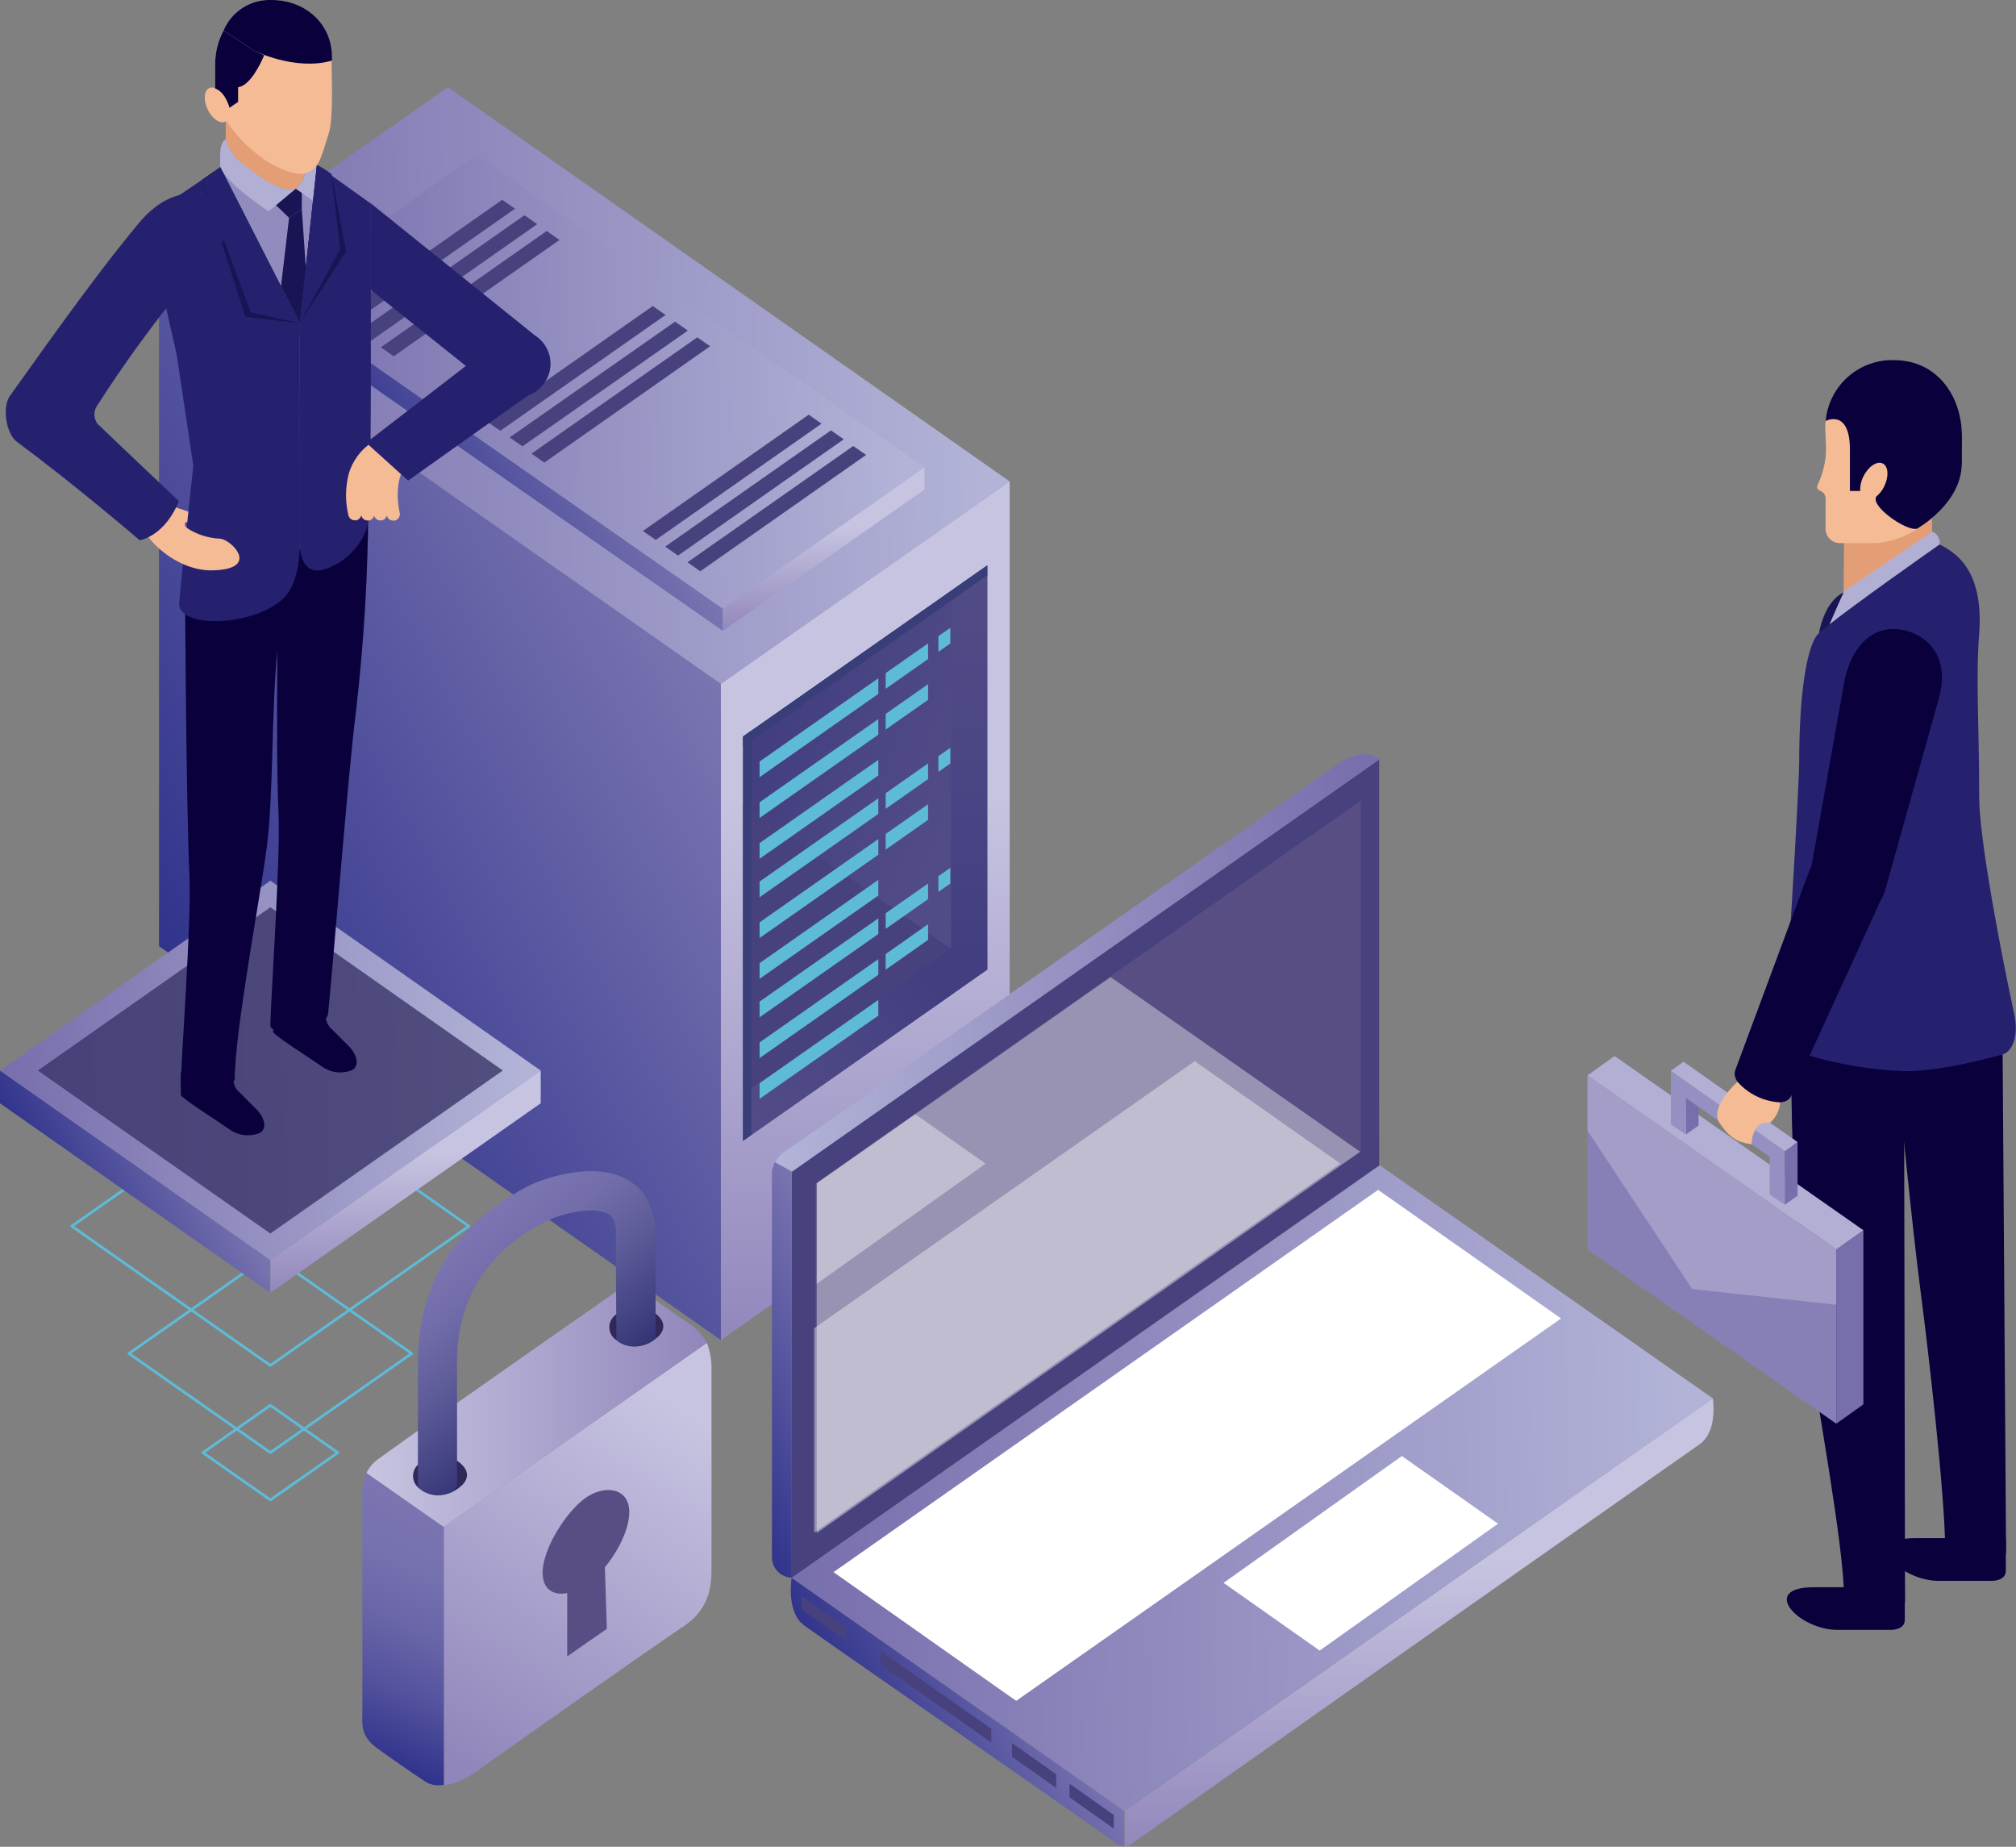 <svg xmlns="http://www.w3.org/2000/svg" width="547" height="501" viewBox="0 0 547 501" fill="none"><rect x="0" y="0" width="547" height="501" fill="#808080" stroke="none"/><g clip-path="url(#clip0_1239_5456)"><path d="M195.598 363.536L43.148 256.677V78.606L195.598 185.481V363.536Z" fill="url(#paint0_linear_1239_5456)"></path><path d="M195.602 363.536L273.954 308.609V130.553L195.602 185.481V363.536Z" fill="url(#paint1_linear_1239_5456)"></path><path d="M121.501 23.646L43.148 78.654L195.598 185.513L273.95 130.602L121.501 23.646Z" fill="url(#paint2_linear_1239_5456)"></path><path d="M196.134 171.145L74.648 86.418V80.362L196.134 165.089V171.145Z" fill="url(#paint3_linear_1239_5456)"></path><path d="M196.133 171.145L250.823 132.809V126.752L196.133 165.089V171.145Z" fill="url(#paint4_linear_1239_5456)"></path><path d="M129.339 41.993L74.648 80.394L196.134 165.121L250.824 126.784L129.339 41.993Z" fill="url(#paint5_linear_1239_5456)"></path><g style="mix-blend-mode:multiply"><path d="M136.253 54.203L91.266 85.742L94.731 88.174L139.734 56.619L136.253 54.203Z" fill="#47417D"></path></g><g style="mix-blend-mode:multiply"><path d="M142.292 58.391L97.305 89.946L100.77 92.362L145.757 60.807L142.292 58.391Z" fill="#47417D"></path></g><g style="mix-blend-mode:multiply"><path d="M148.339 62.659L103.336 94.214L106.818 96.647L151.805 65.091L148.339 62.659Z" fill="#47417D"></path></g><g style="mix-blend-mode:multiply"><path d="M177.107 83.019L132.281 114.446L135.747 116.862L180.589 85.436L177.107 83.019Z" fill="#47417D"></path></g><g style="mix-blend-mode:multiply"><path d="M183.155 87.256L138.281 118.666L141.763 121.082L186.621 89.688L183.155 87.256Z" fill="#47417D"></path></g><g style="mix-blend-mode:multiply"><path d="M189.198 91.508L144.211 123.063L147.676 125.496L192.663 93.941L189.198 91.508Z" fill="#47417D"></path></g><g style="mix-blend-mode:multiply"><path d="M219.424 112.497L174.438 144.052L177.919 146.468L222.906 114.929L219.424 112.497Z" fill="#47417D"></path></g><g style="mix-blend-mode:multiply"><path d="M225.464 116.749L180.477 148.288L183.958 150.72L228.945 119.165L225.464 116.749Z" fill="#47417D"></path></g><g style="mix-blend-mode:multiply"><path d="M231.51 120.985L186.523 152.541L190.005 154.973L234.992 123.418L231.51 120.985Z" fill="#47417D"></path></g><path d="M201.656 309.43L267.871 263.024V153.394L201.656 199.817V309.43Z" fill="url(#paint6_linear_1239_5456)"></path><g style="mix-blend-mode:multiply"><path d="M201.656 309.43L258.055 269.902V257.434L201.656 217.906V309.43Z" fill="#47417D"></path></g><path d="M203.836 307.916L258.059 269.902V257.257L203.836 295.255V307.916Z" fill="url(#paint7_linear_1239_5456)"></path><path d="M258.055 160.288V269.902L267.871 263.024V153.394L258.055 160.288Z" fill="url(#paint8_linear_1239_5456)"></path><path d="M203.832 198.206L201.656 199.817V309.43L203.832 307.82V198.206Z" fill="#002B64"></path><path d="M201.656 202.459L267.871 156.084V153.394L201.656 199.769V202.459Z" fill="#002B64"></path><g style="mix-blend-mode:multiply" opacity="0.8"><path d="M201.656 309.43L267.871 263.024V153.394L201.656 199.817V309.43Z" fill="#47417D"></path></g><path d="M251.821 174.528L240.312 182.598V186.85L251.821 178.78V174.528Z" fill="#5EBBD8"></path><path d="M254.609 172.579V176.831L257.849 174.544V170.307L254.609 172.579Z" fill="#5EBBD8"></path><path d="M238.315 183.999L206.094 206.598V210.835L238.315 188.235V183.999Z" fill="#5EBBD8"></path><path d="M251.821 185.594L240.312 193.664V197.916L251.821 189.846V185.594Z" fill="#5EBBD8"></path><path d="M238.315 195.065L206.094 217.648V221.901L238.315 199.301V195.065Z" fill="#5EBBD8"></path><path d="M238.315 206.131L206.094 228.714V232.967L238.315 210.367V206.131Z" fill="#5EBBD8"></path><path d="M251.821 207.098L240.312 215.168V219.42L251.821 211.35V207.098Z" fill="#5EBBD8"></path><path d="M254.609 205.149V209.385L257.849 207.114V202.861L254.609 205.149Z" fill="#5EBBD8"></path><path d="M238.315 216.553L206.094 239.152V243.405L238.315 220.805V216.553Z" fill="#5EBBD8"></path><path d="M251.821 218.164L240.312 226.234V230.486L251.821 222.4V218.164Z" fill="#5EBBD8"></path><path d="M238.315 227.619L206.094 250.218V254.471L238.315 231.871V227.619Z" fill="#5EBBD8"></path><path d="M238.315 238.685L206.094 261.284V265.537L238.315 242.937V238.685Z" fill="#5EBBD8"></path><path d="M251.821 239.667L240.312 247.737V251.99L251.821 243.904V239.667Z" fill="#5EBBD8"></path><path d="M254.609 237.702V241.955L257.849 239.684V235.431L254.609 237.702Z" fill="#5EBBD8"></path><path d="M238.315 249.123L206.094 271.722V275.974L238.315 253.375V249.123Z" fill="#5EBBD8"></path><path d="M251.821 250.717L240.312 258.804V263.056L251.821 254.97V250.717Z" fill="#5EBBD8"></path><path d="M238.315 260.189L206.094 282.788V287.04L238.315 264.441V260.189Z" fill="#5EBBD8"></path><path d="M238.315 271.255L206.094 293.854V298.09L238.315 275.507V271.255Z" fill="#5EBBD8"></path><path d="M303.025 500.178C295.321 494.525 244.644 459.49 224.206 445.187C222.159 443.769 219.821 442.062 218.258 440.982C213.229 437.471 214.792 428 214.792 428L305.056 491.255V500.919C304.32 500.882 303.613 500.623 303.025 500.178Z" fill="url(#paint9_linear_1239_5456)"></path><path d="M306.881 500.291C318.277 492.237 424.547 417.433 461.104 391.838C466.261 388.229 464.73 379.322 464.73 379.322L305.156 491.255V500.919C305.776 500.865 306.371 500.648 306.881 500.291Z" fill="url(#paint10_linear_1239_5456)"></path><path d="M374.402 316.131L214.844 428.016L305.076 491.271L464.73 379.338L374.402 316.131Z" fill="url(#paint11_linear_1239_5456)"></path><g style="mix-blend-mode:soft-light"><path d="M373.931 322.784L226.156 426.486L275.721 461.407L423.56 357.673L373.931 322.784Z" fill="white"></path></g><g style="mix-blend-mode:soft-light"><path d="M380.364 394.995L331.992 429.401L358.072 447.764L406.46 413.341L380.364 394.995Z" fill="white"></path></g><path d="M214.847 428C214.117 427.979 213.398 427.814 212.731 427.515C212.065 427.217 211.463 426.79 210.962 426.259C210.46 425.728 210.068 425.103 209.809 424.421C209.549 423.738 209.426 423.011 209.448 422.281V318.048C209.55 317.082 209.828 316.143 210.27 315.277L214.847 317.806V428Z" fill="url(#paint12_linear_1239_5456)"></path><path d="M214.844 428L374.273 316.131V205.938L214.844 317.806V428Z" fill="url(#paint13_linear_1239_5456)"></path><g style="mix-blend-mode:multiply"><path d="M214.844 428L374.273 316.131V205.938L214.844 317.806V428Z" fill="#47417D"></path></g><path d="M362.777 207.42C327.816 231.855 227.381 302.456 212.874 312.442C211.772 313.121 210.893 314.106 210.344 315.277L214.921 317.822L374.35 205.954C374.35 205.954 370.321 202.136 362.777 207.42Z" fill="url(#paint14_linear_1239_5456)"></path><g style="mix-blend-mode:multiply"><path d="M221.242 415.903L369.227 312.088V217.197L221.242 320.996V415.903Z" fill="#594E83"></path></g><g style="mix-blend-mode:soft-light" opacity="0.39"><path d="M301.34 265.069L221.602 320.996V415.903L369.07 312.459L301.34 265.069Z" fill="white"></path></g><g style="mix-blend-mode:soft-light" opacity="0.39"><path d="M220.891 415.774L363.653 315.632L324.162 287.878L220.891 360.347V415.774Z" fill="white"></path></g><g style="mix-blend-mode:soft-light" opacity="0.39"><path d="M221.602 348.266L267.427 315.68L248.326 302.262L221.602 320.996V348.266Z" fill="white"></path></g><g style="mix-blend-mode:multiply"><path d="M290.195 483.877L302.204 492.366V496.071L290.195 487.582V483.877Z" fill="#47417D"></path><path d="M274.578 472.844L286.57 481.332V485.037L274.578 476.565V472.844Z" fill="#47417D"></path><path d="M238.938 447.925L268.966 468.994V472.699L238.938 451.63V447.925Z" fill="#47417D"></path><path d="M217.484 432.929L229.477 441.401V445.106L217.484 436.633V432.929Z" fill="#47417D"></path></g><path d="M129.031 480.688C143.28 470.589 171.568 450.631 185.769 440.966C193.054 436.021 193.054 429.224 193.054 424.859V371.349C193.081 368.934 192.654 366.535 191.797 364.277C176.242 375.182 120.359 414.211 120.359 414.211V484.183C120.359 484.183 123.728 484.425 129.031 480.688Z" fill="url(#paint15_linear_1239_5456)"></path><path d="M114.797 482.911C110.848 480.285 105.609 476.661 102.16 474.132C97.598 470.798 98.323 467.125 98.323 464.468V406.029C98.187 403.819 98.585 401.609 99.484 399.585L120.438 414.195V484.167C119.463 484.387 118.452 484.388 117.476 484.171C116.501 483.954 115.586 483.523 114.797 482.911Z" fill="url(#paint16_linear_1239_5456)"></path><path d="M170.988 347.751C170.988 347.751 181.723 355.643 187.397 359.316C189.228 360.608 190.734 362.306 191.797 364.277C174.067 376.745 120.376 414.211 120.376 414.211L99.422 399.585C100.202 397.979 101.398 396.61 102.887 395.623C120.263 383.027 170.988 347.751 170.988 347.751Z" fill="url(#paint17_linear_1239_5456)"></path><g style="mix-blend-mode:multiply"><path d="M147.227 426.598C147.227 420.155 153.674 409.975 158.945 406.302C164.216 402.63 170.744 403.693 170.744 410.168C170.744 414.775 167.794 420.719 164.119 425.165C164.328 431.849 164.441 435.2 164.651 441.884C160.46 444.8 158.203 446.298 153.9 449.358V432.171C150.16 432.912 147.227 431.205 147.227 426.598Z" fill="#594E83"></path></g><g style="mix-blend-mode:multiply"><path d="M168.197 355.869C167.805 356.109 167.428 356.373 167.068 356.658C166.502 357.069 166.047 357.614 165.745 358.245C165.444 358.876 165.305 359.572 165.342 360.271C165.379 360.969 165.59 361.647 165.956 362.243C166.323 362.838 166.832 363.333 167.439 363.681C168.75 364.699 170.357 365.264 172.017 365.292C174.296 365.291 176.495 364.448 178.19 362.924C178.19 362.924 182.736 359.703 177.336 355.933C176.006 354.98 174.413 354.461 172.776 354.45C171.14 354.438 169.54 354.934 168.197 355.869Z" fill="#2F2858"></path></g><g style="mix-blend-mode:multiply"><path d="M114.927 396.251C113.976 396.863 114.653 396.412 113.782 397.024C113.22 397.438 112.77 397.986 112.472 398.617C112.174 399.248 112.038 399.944 112.077 400.64C112.115 401.337 112.326 402.013 112.692 402.608C113.057 403.203 113.565 403.698 114.169 404.047C115.481 405.063 117.087 405.628 118.747 405.658C121.031 405.64 123.231 404.793 124.936 403.274C124.936 403.274 129.466 400.053 124.066 396.3C122.735 395.346 121.141 394.829 119.504 394.82C117.867 394.812 116.267 395.312 114.927 396.251Z" fill="#2F2858"></path></g><path d="M118.694 405.561C121.627 405.561 124.013 404.305 124.013 402.71V369.496C124.013 352.454 132.072 339.632 147.901 331.417C151.833 329.388 161.231 326.907 165.196 329.468C165.728 329.807 167.372 330.886 167.114 335.525C167.114 335.638 167.114 335.734 167.114 335.847C167.114 343.675 167.151 351.498 167.227 359.316V362.989C167.227 364.068 169.37 365.212 172.562 365.212C174.529 365.115 176.404 364.354 177.881 363.053V359.203C177.881 351.429 177.843 343.654 177.768 335.879C178.203 327.052 174.319 322.639 170.982 320.464C161.843 314.569 147.353 319.659 143.017 321.914C123.674 331.949 113.391 348.395 113.391 369.432V402.404C113.375 405.304 118.694 405.561 118.694 405.561Z" fill="url(#paint18_linear_1239_5456)"></path><path d="M513.391 276.184C513.391 278.503 518.839 333.254 521.047 349.829C523.158 365.84 527.785 405.916 527.785 420.445C527.785 421.283 530.799 423.667 535.699 424.553C539.035 425.197 544.306 422.346 544.306 421.234L543.307 276.264L513.391 276.184Z" fill="#09003C"></path><path d="M532.103 417.272H519.611C504.653 417.272 515.324 428.853 526.059 428.853H540.565C540.565 428.853 544.24 428.853 544.24 426.163V417.272H532.103Z" fill="#09003C"></path><path d="M486.07 276.184C486.167 280.549 486.07 287.459 486.07 297.124C486.355 319.205 487.872 341.254 490.616 363.166C492.727 379.177 500.367 419.253 500.367 433.782C500.367 434.62 503.398 437.004 508.298 437.89C511.618 438.55 516.889 435.683 516.889 434.588L516.599 276.216L486.07 276.184Z" fill="#09003C"></path><path d="M504.701 430.577H492.193C477.235 430.577 487.922 442.158 498.641 442.158H513.147C513.147 442.158 516.822 442.158 516.822 439.468V430.577H504.701Z" fill="#09003C"></path><path d="M500.404 137.931C500.404 137.931 500.227 157.615 500.227 160.756C500.227 165.379 510.414 159.322 513.476 157.244C524.453 149.786 524.018 147.579 524.227 145.598V137.931H500.404Z" fill="#E39E76"></path><path d="M513.875 97.661C524.787 97.661 532.331 107.519 532.331 118.408V125.641C532.331 136.207 519.081 147.338 508.233 147.338H498.997C497.97 147.271 497.009 146.803 496.325 146.034C495.64 145.266 495.286 144.258 495.339 143.23C495.339 142.425 495.339 138.076 495.339 135.643C495.402 135.162 495.318 134.673 495.096 134.242C494.874 133.81 494.526 133.456 494.097 133.227C492.212 132.599 493.388 131.182 493.646 130.489C494.507 128.43 495.076 126.262 495.339 124.046C495.693 120.679 495.016 116.411 495.339 114.236C496.58 106.086 502.898 97.661 513.875 97.661Z" fill="#F5BB95"></path><path d="M532.335 118.408C532.335 107.519 525.662 97.662 513.735 97.662C509.145 97.591 504.699 99.259 501.29 102.331C497.881 105.403 495.762 109.651 495.359 114.22C495.44 114.091 501.936 110.902 501.936 121.92C501.936 129.507 501.936 133.195 501.936 133.195H504.74C504.662 131.807 504.969 130.425 505.627 129.2C506.965 126.51 509.302 124.964 510.849 125.737C512.397 126.51 512.558 129.313 511.22 132.003C510.723 133.017 510.02 133.917 509.157 134.645C507.207 137.206 517.426 144.31 520.198 143.408C520.198 143.408 532.319 136.658 532.319 125.528L532.335 118.408Z" fill="#09003C"></path><path d="M524.287 144.229C524.961 144.5 525.524 144.992 525.884 145.623C526.244 146.255 526.38 146.99 526.269 147.708C526.269 147.708 511.118 158.871 496.305 169.583L500.221 160.466L524.287 144.229Z" fill="#B2AFD4"></path><path d="M526.274 147.708C526.274 147.708 499.679 166.264 493.537 171.741C490.314 174.657 488.17 187.72 488.17 206.969C488.17 212.236 485.478 258.868 484.285 273.864C483.705 281.209 482.98 283.948 489.443 285.929C498.331 288.688 507.545 290.259 516.845 290.6C526.21 290.6 537.283 287.653 543.263 286.074C546.132 285.333 547.809 280.758 546.487 274.944C543.263 260.14 537.009 227.844 537.009 216.247C537.009 196.096 536.058 184.595 537.009 171.87C538.363 154.151 530.03 149.609 526.274 147.708Z" fill="#25216F"></path><path d="M500.22 160.756C500.22 160.756 495.385 162.366 493.531 171.741L496.304 169.583C496.304 169.583 498.786 163.736 500.22 160.756Z" fill="#191454"></path><path d="M511.687 240.827C511.387 242.167 510.827 243.436 510.037 244.559C509.247 245.683 508.244 246.64 507.084 247.376C505.924 248.112 504.63 248.612 503.276 248.848C501.923 249.084 500.536 249.052 499.195 248.752C496.493 248.144 494.142 246.491 492.659 244.153C491.175 241.816 490.68 238.987 491.281 236.285L500.226 185.996C502.161 174.576 508.785 169.18 516.732 170.968C522.357 172.224 529.627 177.701 525.887 190.104L511.687 240.827Z" fill="#09003C"></path><path d="M486.069 297.14C483.974 302.52 468.774 295.529 470.87 290.214L490.905 236.269C491.405 234.984 492.155 233.811 493.11 232.817C494.066 231.823 495.209 231.028 496.473 230.477C497.737 229.926 499.098 229.63 500.478 229.607C501.857 229.584 503.227 229.833 504.509 230.341C505.788 230.838 506.956 231.582 507.947 232.53C508.938 233.478 509.732 234.612 510.284 235.867C510.837 237.122 511.136 238.474 511.166 239.844C511.195 241.215 510.955 242.578 510.457 243.856L486.069 297.14Z" fill="#09003C"></path><path d="M498.239 386.216L430.734 338.972V291.712L498.239 338.956V386.216Z" fill="#8680B6"></path><path d="M498.242 386.216L505.592 380.981V333.721L498.242 338.956V386.216Z" fill="#766FAC"></path><path d="M438.084 286.477L430.734 291.728L498.239 338.972L505.589 333.737L438.084 286.477Z" fill="#B2AFD4"></path><path d="M457.43 307.771L460.879 305.307V300.265L457.43 297.833V307.771Z" fill="#766FAC"></path><path d="M453.352 290.488V305.033L457.43 307.771V297.833L480.189 313.86V324.088L484.267 326.827V316.743V312.281L453.352 290.488Z" fill="#9490C1"></path><path d="M487.731 309.817L484.266 312.281V326.827L487.731 324.362V309.817Z" fill="#766FAC"></path><path d="M456.801 288.023L453.352 290.488L484.267 312.281L487.732 309.817L456.801 288.023Z" fill="#B2AFD4"></path><path d="M498.239 353.952L459.151 349.7L430.734 306.724V291.712L498.239 338.956V353.952Z" fill="#A39DC8"></path><path d="M471.419 293.468C471.419 293.468 463.65 300.426 466.584 304.662C469.517 308.899 471.419 309.817 475.239 310.429C475.239 310.429 475.336 303.744 480.236 304.598C481.041 303.903 481.701 303.056 482.177 302.105C482.653 301.153 482.935 300.118 483.009 299.057C480.803 298.935 478.644 298.378 476.655 297.419C474.666 296.46 472.887 295.117 471.419 293.468Z" fill="#F5BB95"></path><path d="M73.353 294.804L19.484 332.642L73.353 370.414L127.221 332.642L73.353 294.804Z" stroke="#5EBBD8" stroke-width="0.74" stroke-linecap="round" stroke-linejoin="round"></path><path d="M73.354 340.261L35.008 367.177L73.354 394.061L111.7 367.177L73.354 340.261Z" stroke="#5EBBD8" stroke-width="0.74" stroke-linecap="round" stroke-linejoin="round"></path><path d="M73.357 381.239L55.062 394.077L73.357 406.898L91.652 394.077L73.357 381.239Z" stroke="#5EBBD8" stroke-width="0.74" stroke-linecap="round" stroke-linejoin="round"></path><path d="M73.356 350.714L0 299.298V290.375L73.356 341.807V350.714Z" fill="url(#paint19_linear_1239_5456)"></path><path d="M73.359 350.714L146.715 299.298V290.375L73.359 341.807V350.714Z" fill="url(#paint20_linear_1239_5456)"></path><path d="M73.356 238.91L0 290.423L73.356 341.839L146.711 290.423L73.356 238.91Z" fill="url(#paint21_linear_1239_5456)"></path><g style="mix-blend-mode:multiply" opacity="0.8"><path d="M73.354 246.127L10.266 290.407L73.354 334.623L136.426 290.407L73.354 246.127Z" fill="#3A3469"></path></g><path d="M70.5 307.336C69.174 307.881 67.732 308.083 66.307 307.926C64.882 307.768 63.519 307.255 62.344 306.434C58.024 303.422 49.062 297.816 49.062 296.979V290.938H63.263C63.263 290.938 63.263 291.857 63.263 292.211C63.208 293.529 63.631 294.822 64.456 295.851C66.068 297.333 66.89 298.3 69.453 300.796C72.015 303.293 72.418 306.289 70.5 307.336Z" fill="#09003C"></path><path d="M63.698 292.743C63.698 293.484 61.023 295.529 56.67 296.367C53.737 296.947 49.062 295.32 49.062 294.337C49.062 288.442 51.964 250.218 51.416 238.057C50.497 217.68 50.223 162.35 50.223 162.35L75.642 152.589C75.642 152.589 76.915 160.337 75.303 176.058C73.563 192.874 74.288 215.425 72.338 230.116C70.468 244.339 63.698 279.856 63.698 292.743Z" fill="#09003C"></path><path d="M95.57 290.278C94.245 290.827 92.802 291.032 91.376 290.874C89.951 290.717 88.588 290.201 87.415 289.376C83.095 286.364 74.133 280.758 74.133 279.921V273.832H88.333C88.333 273.832 88.333 274.75 88.333 275.105C88.276 276.422 88.7 277.716 89.526 278.745C91.138 280.227 91.96 281.193 94.523 283.69C97.086 286.187 97.489 289.231 95.57 290.278Z" fill="#09003C"></path><path d="M89.043 274.799C88.817 277.054 85.819 278.906 82.192 279.921C79.307 280.726 73.359 279.792 73.359 278.31C73.359 272.382 76.132 233.208 75.584 220.983C74.665 200.59 75.584 152.573 75.584 152.573L99.939 136.465C99.878 155.586 98.732 174.689 96.506 193.68C94.636 207.871 90.348 261.993 89.043 274.799Z" fill="#09003C"></path><path d="M59.781 45.343L85.974 44.779L81.348 87.658L59.781 45.343Z" fill="#928CBE"></path><path d="M85.978 44.779L81.352 87.658V148.03C81.352 148.03 81.352 156.406 87.944 154.473C95.713 152.138 99.727 144.809 99.856 141.474C100.646 120.534 100.629 120.84 100.629 84.228V55.233L85.978 44.779Z" fill="#25216F"></path><path d="M81.351 87.659L59.785 45.343C50.887 51.545 39.523 59.083 39.523 59.083L47.953 96.244L52.45 126.349C52.45 126.349 49.839 150.092 48.614 163.526C47.986 170.356 67.86 170.243 76.532 162.672C80.368 159.338 81.367 152.718 81.367 147.048L81.351 87.659Z" fill="#25216F"></path><path d="M81.302 15.319C78.912 14.299 76.34 13.778 73.742 13.788C66.408 13.788 61.25 20.602 61.25 27.931V37.676C61.25 42.363 71.485 50.111 77.755 51.384C78.563 51.606 79.422 51.544 80.189 51.207C80.952 50.679 81.572 49.97 81.995 49.145C82.511 47.849 82.847 46.489 82.994 45.102L81.302 15.319Z" fill="#E39E76"></path><path d="M73.647 0C64.621 0 58.383 8.36 58.383 17.364V23.807C58.383 33.875 72.986 47.164 82.013 47.164C86.51 47.164 87.364 41.767 89.201 36.178C90.523 32.151 89.959 20.537 89.959 15.576C89.959 6.443 82.657 0 73.647 0Z" fill="#F5BB95"></path><path d="M61.558 27.158C62.815 29.654 62.67 32.264 61.219 32.989C59.769 33.714 57.593 32.264 56.384 29.767C55.175 27.27 55.288 24.645 56.722 23.92C58.157 23.195 60.317 24.645 61.558 27.158Z" fill="#F5BB95"></path><path d="M61.251 37.676C61.901 40.392 63.509 42.782 65.78 44.409C69.793 47.631 76.805 52.721 80.19 51.207L72.872 57.328C72.872 57.328 59.719 48.661 59.719 44.618C59.719 40.575 59.639 39.093 61.251 37.676Z" fill="#B2AFD4"></path><path d="M82.708 47.051C82.442 48.694 81.567 50.177 80.258 51.207L84.964 54.509L85.98 44.844C85.17 45.928 84.016 46.705 82.708 47.051Z" fill="#B2AFD4"></path><path d="M69.003 13.788L60.654 8.279C59.162 11.076 58.382 14.196 58.381 17.364V23.807C58.373 23.872 58.373 23.936 58.381 24.001C61.298 25.08 62.266 29.252 62.266 29.252L64.603 27.641V23.662C67.826 23.244 70.631 17.477 71.663 15.012C70.035 14.288 69.003 13.788 69.003 13.788Z" fill="#09003C"></path><path d="M90.073 16.43V15.496C90.073 6.443 82.771 1.94553e-06 73.745 1.94553e-06C70.98 -0.11 68.248 0.623 65.91 2.102C63.572 3.581 61.74 5.735 60.656 8.279L69.006 13.788C69.006 13.788 80.24 19.329 90.073 16.43Z" fill="#09003C"></path><path d="M81.886 56.667V52.35L80.258 51.207L74.906 55.685L78.436 59.083L81.886 56.667Z" fill="#191454"></path><path d="M78.434 59.083L76.242 77.656L81.352 87.659L82.996 72.92L81.884 56.667L78.434 59.083Z" fill="#191454"></path><g style="mix-blend-mode:multiply"><path d="M66.598 85.983L54.719 48.903L58.039 46.519L81.347 87.659L66.598 85.983Z" fill="#191454"></path></g><g style="mix-blend-mode:multiply"><path d="M81.352 87.658L93.908 68.216L89.943 47.26L85.978 44.779L81.352 87.658Z" fill="#191454"></path></g><path d="M81.347 87.659L68.033 84.695L54.719 48.903L59.78 45.343L81.347 87.659Z" fill="#25216F"></path><path d="M81.352 87.658L92.28 67.653L89.943 47.26C88.74 46.257 87.406 45.422 85.978 44.779L81.352 87.658Z" fill="#25216F"></path><path d="M57.543 154.731C71.018 154.457 62.62 146.226 59.686 146.13C56.565 145.996 53.535 145.04 50.902 143.359C49.983 142.747 49.87 141.571 50.805 141.652L51.111 138.801C50.176 138.446 48.694 137.947 47.34 137.544C43.02 136.256 39.957 134.323 38.313 136.819C34.558 142.393 46.179 154.957 57.543 154.731Z" fill="#F5BB95"></path><path d="M37.923 146.581C37.923 146.581 20.483 131.6 4.622 119.89C1.608 117.683 0.528 110.306 2.72 107.342C7.798 100.4 24.497 76.27 37.746 60.436C46.934 49.451 56.766 51.964 59.925 55.427C66.179 62.273 58.152 67.91 50.044 77.43C41.526 87.83 33.62 98.716 26.366 110.032C25.857 110.761 25.593 111.632 25.61 112.52C25.627 113.409 25.926 114.269 26.463 114.977C35.973 124.094 48.513 135.917 48.513 135.917C48.513 135.917 45.563 144.664 37.923 146.581Z" fill="#25216F"></path><path d="M145.468 91.251L100.594 55.153V78.638L134.846 106.021C135.819 106.736 136.926 107.25 138.1 107.534C139.274 107.818 140.493 107.866 141.686 107.676C142.879 107.485 144.022 107.06 145.049 106.424C146.076 105.788 146.967 104.955 147.669 103.973C148.371 102.991 148.871 101.879 149.14 100.702C149.409 99.525 149.441 98.306 149.235 97.116C149.029 95.927 148.588 94.79 147.939 93.772C147.289 92.754 146.444 91.875 145.452 91.186L145.468 91.251Z" fill="#25216F"></path><path d="M100.754 120.099C97.824 122.103 95.669 125.047 94.645 128.443C93.685 132.135 93.641 136.006 94.516 139.719C94.598 140.124 94.818 140.488 95.138 140.749C95.458 141.011 95.859 141.153 96.273 141.152H96.644C96.981 141.083 97.291 140.917 97.534 140.674C97.778 140.43 97.945 140.12 98.014 139.783C98.096 140.184 98.314 140.544 98.631 140.802C98.948 141.061 99.345 141.202 99.754 141.201H100.125C100.452 141.131 100.753 140.972 100.995 140.742C101.237 140.512 101.41 140.219 101.495 139.896C101.602 140.263 101.824 140.587 102.129 140.819C102.434 141.051 102.805 141.179 103.188 141.185C103.311 141.2 103.435 141.2 103.558 141.185C103.898 141.117 104.21 140.951 104.457 140.707C104.703 140.464 104.873 140.154 104.945 139.815C105.03 140.217 105.251 140.578 105.571 140.836C105.891 141.094 106.29 141.234 106.702 141.233H107.072C107.537 141.132 107.943 140.853 108.203 140.455C108.462 140.056 108.554 139.572 108.458 139.107C107.891 136.586 107.771 133.985 108.104 131.423C108.252 130.384 108.512 129.363 108.878 128.379L100.754 120.099Z" fill="#F5BB95"></path><path d="M147.675 93.731C146.357 91.938 144.382 90.74 142.181 90.402C139.981 90.063 137.736 90.612 135.94 91.927L99.367 120.1L110.731 130.376L145.853 105.441C146.743 104.792 147.495 103.975 148.068 103.035C148.641 102.095 149.023 101.051 149.192 99.963C149.362 98.876 149.315 97.766 149.054 96.696C148.794 95.627 148.325 94.619 147.675 93.731Z" fill="#25216F"></path></g><defs><linearGradient id="paint0_linear_1239_5456" x1="44.132" y1="261.22" x2="192.878" y2="181.758" gradientUnits="userSpaceOnUse"><stop stop-color="#30338C"></stop><stop offset="0.84" stop-color="#6E6AAB"></stop><stop offset="1" stop-color="#7A75B1"></stop></linearGradient><linearGradient id="paint1_linear_1239_5456" x1="234.77" y1="366.565" x2="234.77" y2="216.247" gradientUnits="userSpaceOnUse"><stop stop-color="#9186BB"></stop><stop offset="1" stop-color="#C7C4E1"></stop></linearGradient><linearGradient id="paint2_linear_1239_5456" x1="45.873" y1="107.229" x2="265.488" y2="102.068" gradientUnits="userSpaceOnUse"><stop stop-color="#786FAD"></stop><stop offset="1" stop-color="#B2B3D7"></stop></linearGradient><linearGradient id="paint3_linear_1239_5456" x1="104" y1="142.505" x2="166.055" y2="109.353" gradientUnits="userSpaceOnUse"><stop stop-color="#30338C"></stop><stop offset="0.84" stop-color="#6E6AAB"></stop><stop offset="1" stop-color="#7A75B1"></stop></linearGradient><linearGradient id="paint4_linear_1239_5456" x1="223.486" y1="171.725" x2="223.486" y2="143.085" gradientUnits="userSpaceOnUse"><stop stop-color="#9186BB"></stop><stop offset="1" stop-color="#C7C4E1"></stop></linearGradient><linearGradient id="paint5_linear_1239_5456" x1="76.808" y1="105.586" x2="244.296" y2="101.635" gradientUnits="userSpaceOnUse"><stop stop-color="#786FAD"></stop><stop offset="1" stop-color="#B2B3D7"></stop></linearGradient><linearGradient id="paint6_linear_1239_5456" x1="198.545" y1="217.793" x2="254.5" y2="238.871" gradientUnits="userSpaceOnUse"><stop offset="0.07" stop-color="#30338C"></stop><stop offset="0.42" stop-color="#52519D"></stop><stop offset="0.79" stop-color="#6F6BAB"></stop><stop offset="1" stop-color="#7A75B1"></stop></linearGradient><linearGradient id="paint7_linear_1239_5456" x1="260.573" y1="263.088" x2="199.815" y2="303.121" gradientUnits="userSpaceOnUse"><stop offset="0.13" stop-color="#30338C"></stop><stop offset="0.45" stop-color="#52519D"></stop><stop offset="0.8" stop-color="#6F6BAB"></stop><stop offset="1" stop-color="#7A75B1"></stop></linearGradient><linearGradient id="paint8_linear_1239_5456" x1="262.971" y1="265.794" x2="262.971" y2="149.287" gradientUnits="userSpaceOnUse"><stop offset="0.07" stop-color="#30338C"></stop><stop offset="0.42" stop-color="#52519D"></stop><stop offset="0.79" stop-color="#6F6BAB"></stop><stop offset="1" stop-color="#7A75B1"></stop></linearGradient><linearGradient id="paint9_linear_1239_5456" x1="236.295" y1="477.112" x2="283.75" y2="451.764" gradientUnits="userSpaceOnUse"><stop stop-color="#30338C"></stop><stop offset="0.84" stop-color="#6E6AAB"></stop><stop offset="1" stop-color="#7A75B1"></stop></linearGradient><linearGradient id="paint10_linear_1239_5456" x1="385.008" y1="502.579" x2="385.008" y2="424.069" gradientUnits="userSpaceOnUse"><stop stop-color="#9186BB"></stop><stop offset="1" stop-color="#C7C4E1"></stop></linearGradient><linearGradient id="paint11_linear_1239_5456" x1="216.568" y1="406.592" x2="456.719" y2="400.947" gradientUnits="userSpaceOnUse"><stop stop-color="#786FAD"></stop><stop offset="1" stop-color="#B2B3D7"></stop></linearGradient><linearGradient id="paint12_linear_1239_5456" x1="188.01" y1="384.734" x2="236.512" y2="358.822" gradientUnits="userSpaceOnUse"><stop stop-color="#30338C"></stop><stop offset="0.84" stop-color="#6E6AAB"></stop><stop offset="1" stop-color="#7A75B1"></stop></linearGradient><linearGradient id="paint13_linear_1239_5456" x1="294.566" y1="430.883" x2="294.566" y2="287.62" gradientUnits="userSpaceOnUse"><stop stop-color="#9186BB"></stop><stop offset="1" stop-color="#C7C4E1"></stop></linearGradient><linearGradient id="paint14_linear_1239_5456" x1="210.521" y1="263.153" x2="369.885" y2="259.395" gradientUnits="userSpaceOnUse"><stop stop-color="#B2B3D7"></stop><stop offset="1" stop-color="#786FAD"></stop></linearGradient><linearGradient id="paint15_linear_1239_5456" x1="122.6" y1="476.887" x2="183.099" y2="381.508" gradientUnits="userSpaceOnUse"><stop stop-color="#9186BB"></stop><stop offset="1" stop-color="#C7C4E1"></stop></linearGradient><linearGradient id="paint16_linear_1239_5456" x1="95.857" y1="474.76" x2="122.407" y2="412.459" gradientUnits="userSpaceOnUse"><stop stop-color="#30338C"></stop><stop offset="0.04" stop-color="#35378E"></stop><stop offset="0.29" stop-color="#53529D"></stop><stop offset="0.54" stop-color="#6965A8"></stop><stop offset="0.78" stop-color="#7671AF"></stop><stop offset="1" stop-color="#7A75B1"></stop></linearGradient><linearGradient id="paint17_linear_1239_5456" x1="99.47" y1="380.981" x2="191.797" y2="380.981" gradientUnits="userSpaceOnUse"><stop stop-color="#C7C4E1"></stop><stop offset="1" stop-color="#9186BB"></stop></linearGradient><linearGradient id="paint18_linear_1239_5456" x1="165.228" y1="390.05" x2="123.902" y2="338.365" gradientUnits="userSpaceOnUse"><stop stop-color="#181B5E"></stop><stop offset="0.27" stop-color="#3C3C7D"></stop><stop offset="0.58" stop-color="#5E5B99"></stop><stop offset="0.83" stop-color="#736EAB"></stop><stop offset="1" stop-color="#7A75B1"></stop></linearGradient><linearGradient id="paint19_linear_1239_5456" x1="16.667" y1="331.224" x2="56.21" y2="310.085" gradientUnits="userSpaceOnUse"><stop stop-color="#30338C"></stop><stop offset="0.84" stop-color="#6E6AAB"></stop><stop offset="1" stop-color="#7A75B1"></stop></linearGradient><linearGradient id="paint20_linear_1239_5456" x1="110.029" y1="351.488" x2="110.029" y2="312.571" gradientUnits="userSpaceOnUse"><stop stop-color="#9186BB"></stop><stop offset="1" stop-color="#C7C4E1"></stop></linearGradient><linearGradient id="paint21_linear_1239_5456" x1="1.338" y1="292.066" x2="141.682" y2="288.76" gradientUnits="userSpaceOnUse"><stop stop-color="#786FAD"></stop><stop offset="1" stop-color="#B2B3D7"></stop></linearGradient><clipPath id="clip0_1239_5456"><rect width="547" height="501" fill="white"></rect></clipPath></defs></svg>